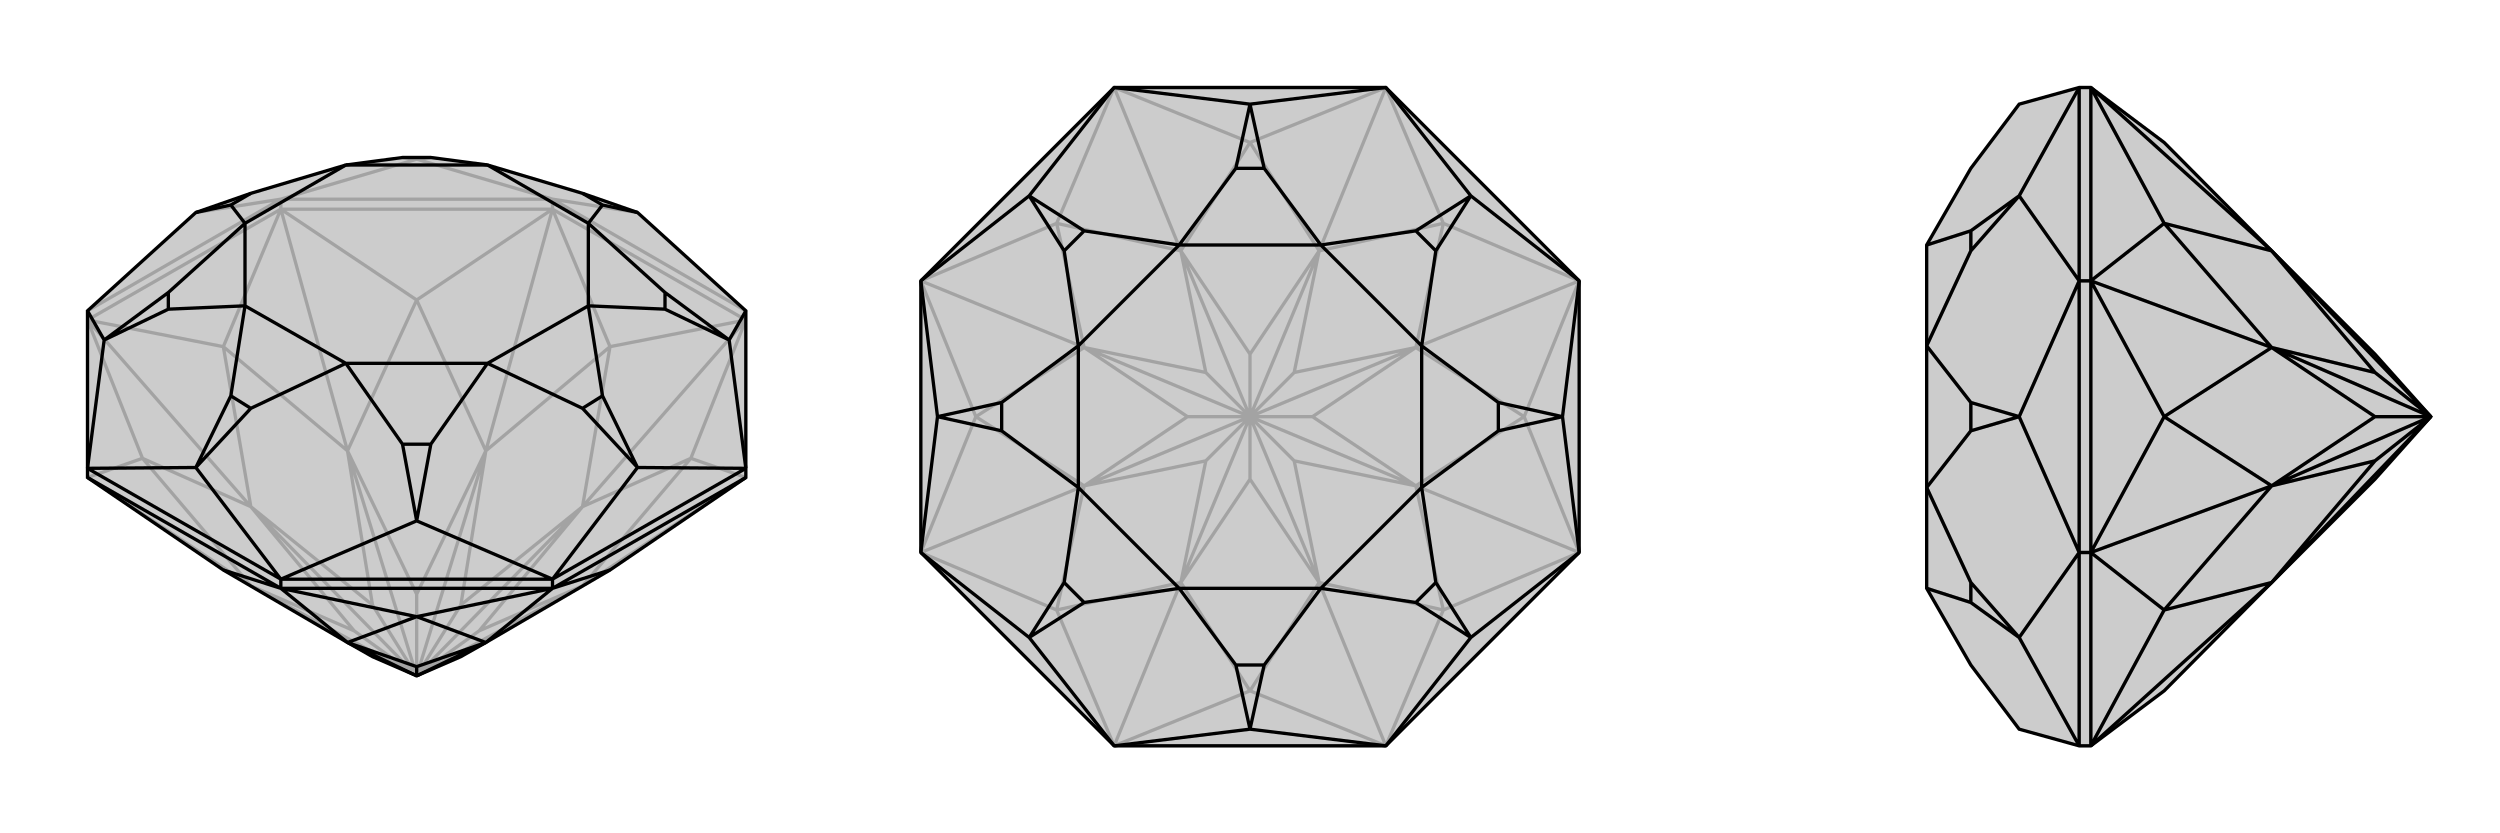 <svg xmlns="http://www.w3.org/2000/svg" viewBox="0 0 3000 1000">
    <g stroke="currentColor" stroke-width="4" fill="none" transform="translate(0 -29)">
        <path fill="currentColor" stroke="none" fill-opacity=".2" d="M268,713L417,800L447,817L500,840L553,817L583,800L732,713L895,602L895,591L895,402L765,284L699,261L585,227L517,218L483,218L415,227L301,261L235,284L105,402L105,591L105,602z" />
<path stroke-opacity=".2" d="M663,280L663,268M337,280L337,268M895,413L663,280M663,280L337,280M337,280L105,413M895,602L829,579M895,602L699,732M895,413L829,579M895,413L732,445M895,413L699,637M663,280L732,445M663,280L500,389M663,280L583,570M337,280L500,389M337,280L268,445M337,280L417,570M105,413L268,445M105,413L171,579M105,413L301,637M105,602L171,579M105,602L301,732M829,579L699,732M829,579L699,637M732,445L699,637M732,445L583,570M500,389L583,570M500,389L417,570M268,445L417,570M268,445L301,637M171,579L301,637M171,579L301,732M699,732L575,786M500,840L699,732M699,637L575,786M500,840L575,786M699,637L553,755M500,840L699,637M583,570L553,755M500,840L553,755M583,570L500,742M500,840L583,570M417,570L500,742M500,840L500,742M417,570L447,755M500,840L417,570M301,637L447,755M500,840L447,755M301,637L425,786M500,840L301,637M301,732L425,786M301,732L500,840M500,840L425,786M105,402L337,268M663,268L337,268M663,268L895,402M337,268L235,284M337,268L500,220M663,268L500,220M663,268L765,284M500,220L483,218M500,220L517,218" />
<path d="M268,713L417,800L447,817L500,840L553,817L583,800L732,713L895,602L895,591L895,402L765,284L699,261L585,227L517,218L483,218L415,227L301,261L235,284L105,402L105,591L105,602z" />
<path d="M337,735L337,724M663,735L663,724M105,602L337,735M337,735L663,735M663,735L895,602M337,735L268,713M337,735L500,769M337,735L417,800M663,735L500,769M663,735L732,713M663,735L583,800M500,769L417,800M500,769L583,800M417,800L500,829M417,800L500,840M583,800L500,829M500,840L500,829M500,840L583,800M105,591L337,724M895,591L663,724M337,724L663,724M895,402L875,437M895,591L875,437M895,591L765,590M663,724L765,590M663,724L500,654M337,724L235,590M337,724L500,654M105,591L235,590M105,591L125,437M105,402L125,437M765,284L723,275M875,437L798,380M875,437L798,400M765,590L723,504M765,590L699,519M500,654L517,562M500,654L483,562M235,590L301,519M235,590L277,504M125,437L202,400M125,437L202,380M235,284L277,275M723,275L706,297M723,275L699,261M798,380L706,297M798,400L706,396M798,380L798,400M723,504L706,396M699,519L585,465M723,504L699,519M517,562L585,465M483,562L415,465M517,562L483,562M301,519L415,465M277,504L294,396M301,519L277,504M202,400L294,396M202,380L294,297M202,400L202,380M277,275L294,297M277,275L301,261M706,297L585,227M706,297L706,396M706,396L585,465M585,465L415,465M415,465L294,396M294,396L294,297M294,297L415,227M585,227L415,227" />
    </g>
    <g stroke="currentColor" stroke-width="4" fill="none" transform="translate(1000 0)">
        <path fill="currentColor" stroke="none" fill-opacity=".2" d="M105,663L105,337L337,105L663,105L895,337L895,663L663,895L337,895z" />
<path stroke-opacity=".2" d="M337,895L500,829M663,895L500,829M663,895L732,732M663,895L583,699M895,663L732,732M895,663L829,500M895,663L699,583M895,337L829,500M895,337L732,268M895,337L699,417M663,105L732,268M663,105L500,171M663,105L583,301M337,105L500,171M337,105L268,268M337,105L417,301M105,337L268,268M105,337L171,500M105,337L301,417M105,663L171,500M105,663L268,732M105,663L301,583M337,895L268,732M337,895L417,699M500,829L417,699M500,829L583,699M732,732L583,699M732,732L699,583M829,500L699,583M829,500L699,417M732,268L699,417M732,268L583,301M500,171L583,301M500,171L417,301M268,268L417,301M268,268L301,417M171,500L301,417M171,500L301,583M268,732L301,583M268,732L417,699M417,699L500,575M583,699L500,575M500,575L500,500M583,699L553,553M583,699L500,500M699,583L553,553M500,500L553,553M699,583L575,500M500,500L699,583M699,417L575,500M500,500L575,500M699,417L553,447M500,500L699,417M583,301L553,447M500,500L553,447M583,301L500,425M500,500L583,301M417,301L500,425M500,500L500,425M417,301L447,447M500,500L417,301M301,417L447,447M500,500L447,447M301,417L425,500M500,500L301,417M301,583L425,500M500,500L425,500M301,583L447,553M500,500L301,583M417,699L447,553M417,699L500,500M500,500L447,553" />
<path d="M105,663L105,337L337,105L663,105L895,337L895,663L663,895L337,895z" />
<path d="M663,105L500,125M663,105L765,235M895,337L765,235M895,337L875,500M895,663L875,500M895,663L765,765M663,895L500,875M663,895L765,765M337,895L500,875M337,895L235,765M105,663L235,765M105,663L125,500M105,337L125,500M105,337L235,235M337,105L235,235M337,105L500,125M500,125L517,202M500,125L483,202M765,235L699,277M765,235L723,301M875,500L798,483M875,500L798,517M765,765L723,699M765,765L699,723M500,875L517,798M500,875L483,798M235,765L301,723M235,765L277,699M125,500L202,517M125,500L202,483M235,235L277,301M235,235L301,277M517,202L585,294M483,202L415,294M517,202L483,202M699,277L585,294M723,301L706,415M699,277L723,301M798,483L706,415M798,517L706,585M798,483L798,517M723,699L706,585M699,723L585,706M723,699L699,723M517,798L585,706M483,798L415,706M517,798L483,798M301,723L415,706M277,699L294,585M301,723L277,699M202,517L294,585M202,483L294,415M202,517L202,483M277,301L294,415M301,277L415,294M277,301L301,277M585,294L415,294M585,294L706,415M706,415L706,585M706,585L585,706M585,706L415,706M415,706L294,585M294,585L294,415M415,294L294,415" />
    </g>
    <g stroke="currentColor" stroke-width="4" fill="none" transform="translate(2000 0)">
        <path fill="currentColor" stroke="none" fill-opacity=".2" d="M597,829L726,699L850,575L917,500L850,425L726,301L597,171L509,105L495,105L423,125L365,202L312,294L312,415L312,585L312,706L365,798L423,875L495,895L509,895z" />
<path stroke-opacity=".2" d="M509,337L495,337M509,663L495,663M509,105L509,337M509,337L509,663M509,895L509,663M509,105L597,268M509,105L726,301M509,337L597,268M509,337L597,500M509,337L726,417M509,663L597,500M509,663L597,732M509,663L726,583M509,895L597,732M509,895L726,699M597,268L726,301M597,268L726,417M597,500L726,417M597,500L726,583M597,732L726,583M597,732L726,699M726,301L850,447M917,500L726,301M726,417L850,447M917,500L850,447M726,417L850,500M917,500L726,417M726,583L850,500M917,500L850,500M726,583L850,553M917,500L726,583M726,699L850,553M726,699L917,500M917,500L850,553M495,895L495,663M495,663L495,337M495,105L495,337M495,895L423,765M495,663L423,765M495,663L423,500M495,337L423,500M495,337L423,235M495,105L423,235M423,765L365,723M423,765L365,699M423,500L365,517M423,500L365,483M423,235L365,301M423,235L365,277M365,723L312,706M365,699L312,585M365,723L365,699M365,517L312,585M365,483L312,415M365,517L365,483M365,301L312,415M365,277L312,294M365,301L365,277" />
<path d="M597,829L726,699L850,575L917,500L850,425L726,301L597,171L509,105L495,105L423,125L365,202L312,294L312,415L312,585L312,706L365,798L423,875L495,895L509,895z" />
<path d="M509,663L495,663M509,337L495,337M509,895L509,663M509,663L509,337M509,337L509,105M509,895L597,732M509,895L726,699M509,663L597,732M509,663L597,500M509,663L726,583M509,337L597,500M509,337L597,268M509,337L726,417M509,105L597,268M509,105L726,301M597,732L726,699M597,732L726,583M597,500L726,583M597,500L726,417M597,268L726,417M597,268L726,301M726,699L850,553M726,699L917,500M726,583L850,553M917,500L850,553M726,583L850,500M917,500L726,583M726,417L850,500M917,500L850,500M726,417L850,447M917,500L726,417M726,301L850,447M917,500L850,447M917,500L726,301M495,337L495,105M495,337L495,663M495,895L495,663M495,105L423,235M495,337L423,235M495,337L423,500M495,663L423,500M495,663L423,765M495,895L423,765M423,235L365,277M423,235L365,301M423,500L365,483M423,500L365,517M423,765L365,699M423,765L365,723M365,277L312,294M365,301L312,415M365,277L365,301M365,483L312,415M365,517L312,585M365,483L365,517M365,699L312,585M365,723L312,706M365,699L365,723" />
    </g>
</svg>